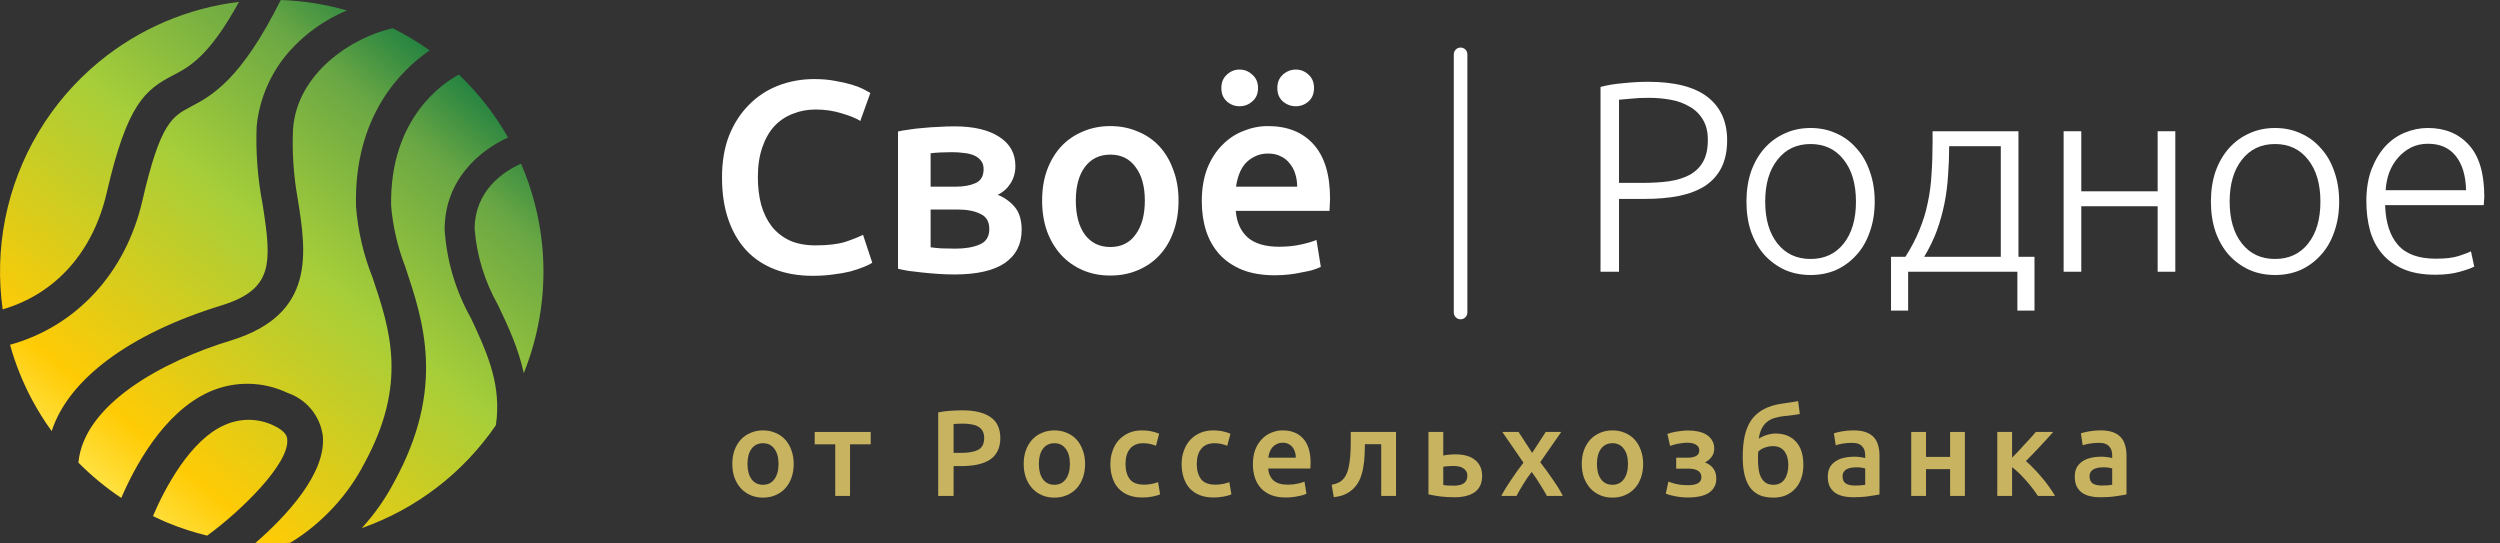 <?xml version="1.0" encoding="UTF-8"?> <svg xmlns="http://www.w3.org/2000/svg" width="138" height="30" viewBox="0 0 138 30" fill="none"><rect x="0" y="0" width="138" height="30" fill="#333333" stroke="none"/><path d="M21.679 1.559C22.39 1.913 23.072 2.323 23.717 2.784C22.201 3.815 19.52 6.363 19.652 11.413C19.759 12.754 20.067 14.072 20.566 15.321C21.527 18.19 22.528 21.16 20.105 25.592C19.275 27.208 17.874 28.838 16.024 29.962C15.383 30.006 14.74 30.008 14.1 29.97C15.761 28.526 18.038 26.13 17.816 24.035C17.741 23.503 17.521 23.002 17.179 22.588C16.837 22.174 16.386 21.863 15.878 21.69C15.205 21.368 14.47 21.195 13.725 21.185C12.979 21.174 12.239 21.325 11.557 21.628C9.012 22.764 7.405 25.83 6.695 27.486C5.841 26.918 5.048 26.265 4.329 25.537C4.617 22.332 8.962 19.939 12.783 18.783C17.44 17.337 16.909 13.945 16.433 10.967C16.205 9.701 16.119 8.414 16.175 7.129C16.399 4.027 19.441 2.053 21.679 1.559ZM13.726 23.174C14.191 23.174 14.651 23.276 15.073 23.473C15.807 23.808 15.854 24.129 15.854 24.254C15.995 25.574 13.31 28.206 11.435 29.566C10.7 29.387 9.976 29.154 9.27 28.862C8.99 28.747 8.716 28.619 8.444 28.487C9.104 26.934 10.512 24.29 12.377 23.473C12.799 23.276 13.26 23.174 13.726 23.174ZM25.33 4.118C25.423 4.207 25.515 4.296 25.605 4.387C26.565 5.347 27.381 6.426 28.042 7.591C26.496 8.296 24.544 9.898 24.544 12.679C24.657 14.395 25.154 16.064 25.997 17.564C26.825 19.329 27.598 21 27.421 23.057L27.372 23.473C25.568 26.107 22.975 28.096 19.971 29.151C20.676 28.381 21.282 27.518 21.77 26.584C24.614 21.387 23.363 17.698 22.371 14.727C21.952 13.65 21.689 12.518 21.59 11.366C21.499 6.455 24.562 4.523 25.33 4.118ZM15.497 0.001C16.735 0.041 17.962 0.235 19.149 0.576C17.962 1.071 16.887 1.823 16.011 2.791C14.964 3.957 14.317 5.428 14.166 6.988C14.112 8.421 14.223 9.856 14.495 11.264C15.003 14.515 15.112 15.969 12.221 16.86C7.131 18.424 3.776 20.944 2.853 23.797C2.458 23.252 2.098 22.68 1.777 22.081C1.255 21.106 0.847 20.083 0.554 19.031C4.231 18.012 6.95 15.042 7.86 11.076C8.845 6.785 9.51 6.433 10.51 5.901C11.673 5.289 13.281 4.444 15.497 0.001ZM28.762 9.035C29.375 10.452 29.773 11.964 29.927 13.523C30.166 15.943 29.809 18.367 28.913 20.596C28.613 19.216 28.037 17.984 27.489 16.837C26.76 15.551 26.32 14.121 26.2 12.648C26.2 10.501 27.831 9.447 28.762 9.035ZM13.193 0.103C11.546 3.105 10.47 3.68 9.549 4.158C8.017 4.963 7.025 5.714 5.892 10.638C5.132 13.919 3.063 16.225 0.147 17.077C-0.083 15.429 -0.042 13.742 0.285 12.085C0.958 8.681 2.79 5.615 5.469 3.41C7.685 1.586 10.368 0.445 13.193 0.103Z" fill="url(#paint0_linear_4446_203)"></path><path d="M44.864 15.225C44.084 15.225 43.384 15.105 42.764 14.865C42.145 14.625 41.62 14.275 41.19 13.815C40.76 13.345 40.429 12.775 40.2 12.105C39.969 11.435 39.855 10.665 39.855 9.795C39.855 8.925 39.984 8.155 40.245 7.485C40.514 6.815 40.88 6.25 41.34 5.79C41.8 5.32 42.339 4.965 42.959 4.725C43.579 4.485 44.244 4.365 44.954 4.365C45.384 4.365 45.774 4.4 46.124 4.47C46.474 4.53 46.779 4.6 47.039 4.68C47.299 4.76 47.514 4.845 47.684 4.935C47.854 5.025 47.974 5.09 48.044 5.13L47.489 6.675C47.249 6.525 46.904 6.385 46.454 6.255C46.014 6.115 45.534 6.045 45.014 6.045C44.564 6.045 44.144 6.125 43.754 6.285C43.364 6.435 43.024 6.665 42.734 6.975C42.454 7.285 42.234 7.675 42.075 8.145C41.914 8.615 41.834 9.16 41.834 9.78C41.834 10.33 41.895 10.835 42.014 11.295C42.145 11.755 42.339 12.155 42.599 12.495C42.859 12.825 43.189 13.085 43.589 13.275C43.989 13.455 44.469 13.545 45.029 13.545C45.699 13.545 46.244 13.48 46.664 13.35C47.084 13.21 47.409 13.08 47.639 12.96L48.149 14.505C48.029 14.585 47.864 14.665 47.654 14.745C47.454 14.825 47.214 14.905 46.934 14.985C46.654 15.055 46.339 15.11 45.989 15.15C45.639 15.2 45.264 15.225 44.864 15.225Z" fill="white"></path><path d="M52.69 15.15C52.4 15.15 52.105 15.14 51.805 15.12C51.505 15.1 51.215 15.075 50.935 15.045C50.665 15.015 50.41 14.985 50.17 14.955C49.93 14.915 49.73 14.875 49.57 14.835V7.26C49.73 7.22 49.93 7.185 50.17 7.155C50.41 7.115 50.665 7.085 50.935 7.065C51.215 7.035 51.505 7.015 51.805 7.005C52.105 6.985 52.4 6.975 52.69 6.975C53.75 6.975 54.575 7.17 55.165 7.56C55.755 7.94 56.05 8.475 56.05 9.165C56.05 9.525 55.96 9.845 55.78 10.125C55.6 10.405 55.365 10.615 55.075 10.755C55.435 10.895 55.745 11.115 56.005 11.415C56.265 11.715 56.395 12.14 56.395 12.69C56.395 13.48 56.085 14.09 55.465 14.52C54.845 14.94 53.92 15.15 52.69 15.15ZM52.735 10.305C53.185 10.305 53.555 10.24 53.845 10.11C54.145 9.98 54.295 9.72 54.295 9.33C54.295 9.14 54.245 8.985 54.145 8.865C54.055 8.745 53.93 8.65 53.77 8.58C53.61 8.51 53.425 8.465 53.215 8.445C53.005 8.415 52.785 8.4 52.555 8.4C52.375 8.4 52.165 8.405 51.925 8.415C51.695 8.425 51.51 8.44 51.37 8.46V10.305H52.735ZM51.37 13.65C51.49 13.67 51.685 13.69 51.955 13.71C52.235 13.72 52.495 13.725 52.735 13.725C53.275 13.725 53.72 13.65 54.07 13.5C54.43 13.35 54.61 13.065 54.61 12.645C54.61 12.235 54.445 11.955 54.115 11.805C53.795 11.645 53.375 11.565 52.855 11.565H51.37V13.65Z" fill="white"></path><path d="M65.055 11.07C65.055 11.69 64.965 12.255 64.784 12.765C64.605 13.275 64.35 13.71 64.019 14.07C63.69 14.43 63.29 14.71 62.82 14.91C62.36 15.11 61.85 15.21 61.29 15.21C60.73 15.21 60.22 15.11 59.76 14.91C59.3 14.71 58.905 14.43 58.575 14.07C58.245 13.71 57.985 13.275 57.795 12.765C57.615 12.255 57.525 11.69 57.525 11.07C57.525 10.45 57.615 9.89 57.795 9.39C57.985 8.88 58.245 8.445 58.575 8.085C58.915 7.725 59.315 7.45 59.775 7.26C60.235 7.06 60.74 6.96 61.29 6.96C61.84 6.96 62.345 7.06 62.805 7.26C63.275 7.45 63.675 7.725 64.004 8.085C64.335 8.445 64.59 8.88 64.769 9.39C64.96 9.89 65.055 10.45 65.055 11.07ZM63.195 11.07C63.195 10.29 63.025 9.675 62.685 9.225C62.355 8.765 61.89 8.535 61.29 8.535C60.69 8.535 60.22 8.765 59.88 9.225C59.55 9.675 59.385 10.29 59.385 11.07C59.385 11.86 59.55 12.485 59.88 12.945C60.22 13.405 60.69 13.635 61.29 13.635C61.89 13.635 62.355 13.405 62.685 12.945C63.025 12.485 63.195 11.86 63.195 11.07Z" fill="white"></path><path d="M66.339 11.115C66.339 10.425 66.439 9.82 66.639 9.3C66.849 8.78 67.124 8.35 67.464 8.01C67.804 7.66 68.194 7.4 68.634 7.23C69.074 7.05 69.524 6.96 69.984 6.96C71.064 6.96 71.904 7.295 72.504 7.965C73.114 8.635 73.419 9.635 73.419 10.965C73.419 11.065 73.414 11.18 73.404 11.31C73.404 11.43 73.399 11.54 73.389 11.64H68.214C68.264 12.27 68.484 12.76 68.874 13.11C69.274 13.45 69.849 13.62 70.599 13.62C71.039 13.62 71.439 13.58 71.799 13.5C72.169 13.42 72.459 13.335 72.669 13.245L72.909 14.73C72.809 14.78 72.669 14.835 72.489 14.895C72.319 14.945 72.119 14.99 71.889 15.03C71.669 15.08 71.429 15.12 71.169 15.15C70.909 15.18 70.644 15.195 70.374 15.195C69.684 15.195 69.084 15.095 68.574 14.895C68.064 14.685 67.644 14.4 67.314 14.04C66.984 13.67 66.739 13.24 66.579 12.75C66.419 12.25 66.339 11.705 66.339 11.115ZM71.604 10.305C71.604 10.055 71.569 9.82 71.499 9.6C71.429 9.37 71.324 9.175 71.184 9.015C71.054 8.845 70.889 8.715 70.689 8.625C70.499 8.525 70.269 8.475 69.999 8.475C69.719 8.475 69.474 8.53 69.264 8.64C69.054 8.74 68.874 8.875 68.724 9.045C68.584 9.215 68.474 9.41 68.394 9.63C68.314 9.85 68.259 10.075 68.229 10.305H71.604ZM68.424 5.865C68.154 5.865 67.919 5.775 67.719 5.595C67.519 5.415 67.419 5.17 67.419 4.86C67.419 4.55 67.519 4.305 67.719 4.125C67.919 3.935 68.154 3.84 68.424 3.84C68.694 3.84 68.929 3.935 69.129 4.125C69.339 4.305 69.444 4.55 69.444 4.86C69.444 5.17 69.339 5.415 69.129 5.595C68.929 5.775 68.694 5.865 68.424 5.865ZM71.529 5.865C71.259 5.865 71.019 5.775 70.809 5.595C70.609 5.415 70.509 5.17 70.509 4.86C70.509 4.55 70.609 4.305 70.809 4.125C71.019 3.935 71.259 3.84 71.529 3.84C71.799 3.84 72.034 3.935 72.234 4.125C72.434 4.305 72.534 4.55 72.534 4.86C72.534 5.17 72.434 5.415 72.234 5.595C72.034 5.775 71.799 5.865 71.529 5.865Z" fill="white"></path><path fill-rule="evenodd" clip-rule="evenodd" d="M80.624 17.625C80.417 17.625 80.249 17.457 80.249 17.25L80.249 3C80.249 2.793 80.417 2.625 80.624 2.625V2.625C80.831 2.625 80.999 2.793 80.999 3L80.999 17.25C80.999 17.457 80.831 17.625 80.624 17.625V17.625Z" fill="white"></path><path d="M90.974 4.515C92.444 4.515 93.538 4.795 94.258 5.355C94.978 5.915 95.338 6.71 95.338 7.74C95.338 8.33 95.234 8.835 95.023 9.255C94.814 9.665 94.513 10 94.124 10.26C93.734 10.51 93.254 10.695 92.684 10.815C92.124 10.925 91.489 10.98 90.779 10.98H89.369V15H88.349V4.8C88.709 4.7 89.129 4.63 89.609 4.59C90.099 4.54 90.554 4.515 90.974 4.515ZM91.019 5.4C90.639 5.4 90.314 5.415 90.044 5.445C89.784 5.465 89.559 5.485 89.369 5.505V10.095H90.659C91.209 10.095 91.704 10.065 92.144 10.005C92.594 9.935 92.974 9.815 93.284 9.645C93.603 9.465 93.849 9.22 94.019 8.91C94.189 8.6 94.273 8.205 94.273 7.725C94.273 7.265 94.178 6.885 93.989 6.585C93.808 6.285 93.564 6.05 93.254 5.88C92.954 5.7 92.609 5.575 92.219 5.505C91.829 5.435 91.429 5.4 91.019 5.4Z" fill="white"></path><path d="M103.484 11.13C103.484 11.74 103.394 12.295 103.214 12.795C103.044 13.295 102.799 13.72 102.479 14.07C102.169 14.42 101.799 14.695 101.369 14.895C100.939 15.085 100.464 15.18 99.944 15.18C99.424 15.18 98.949 15.085 98.519 14.895C98.089 14.695 97.714 14.42 97.394 14.07C97.084 13.72 96.839 13.295 96.659 12.795C96.489 12.295 96.404 11.74 96.404 11.13C96.404 10.52 96.489 9.965 96.659 9.465C96.839 8.965 97.084 8.54 97.394 8.19C97.714 7.83 98.089 7.555 98.519 7.365C98.949 7.165 99.424 7.065 99.944 7.065C100.464 7.065 100.939 7.165 101.369 7.365C101.799 7.555 102.169 7.83 102.479 8.19C102.799 8.54 103.044 8.965 103.214 9.465C103.394 9.965 103.484 10.52 103.484 11.13ZM102.449 11.13C102.449 10.16 102.224 9.39 101.774 8.82C101.324 8.24 100.714 7.95 99.944 7.95C99.174 7.95 98.564 8.24 98.114 8.82C97.664 9.39 97.439 10.16 97.439 11.13C97.439 12.1 97.664 12.87 98.114 13.44C98.564 14.01 99.174 14.295 99.944 14.295C100.714 14.295 101.324 14.01 101.774 13.44C102.224 12.87 102.449 12.1 102.449 11.13Z" fill="white"></path><path d="M111.419 14.175H112.304V17.145H111.359V15H105.329V17.145H104.384V14.175H105.179C105.509 13.655 105.769 13.155 105.959 12.675C106.159 12.195 106.309 11.705 106.409 11.205C106.519 10.705 106.589 10.18 106.619 9.63C106.659 9.07 106.679 8.46 106.679 7.8V7.245H111.419V14.175ZM107.594 8.07C107.594 8.61 107.574 9.14 107.534 9.66C107.504 10.18 107.439 10.695 107.339 11.205C107.239 11.715 107.099 12.22 106.919 12.72C106.739 13.21 106.504 13.695 106.214 14.175H110.444V8.07H107.594Z" fill="white"></path><path d="M120.077 15H119.102V11.385H114.887V15H113.912V7.245H114.887V10.56H119.102V7.245H120.077V15Z" fill="white"></path><path d="M129.122 11.13C129.122 11.74 129.032 12.295 128.852 12.795C128.682 13.295 128.437 13.72 128.117 14.07C127.807 14.42 127.437 14.695 127.007 14.895C126.577 15.085 126.102 15.18 125.582 15.18C125.062 15.18 124.587 15.085 124.157 14.895C123.727 14.695 123.352 14.42 123.032 14.07C122.722 13.72 122.477 13.295 122.297 12.795C122.127 12.295 122.042 11.74 122.042 11.13C122.042 10.52 122.127 9.965 122.297 9.465C122.477 8.965 122.722 8.54 123.032 8.19C123.352 7.83 123.727 7.555 124.157 7.365C124.587 7.165 125.062 7.065 125.582 7.065C126.102 7.065 126.577 7.165 127.007 7.365C127.437 7.555 127.807 7.83 128.117 8.19C128.437 8.54 128.682 8.965 128.852 9.465C129.032 9.965 129.122 10.52 129.122 11.13ZM128.087 11.13C128.087 10.16 127.862 9.39 127.412 8.82C126.962 8.24 126.352 7.95 125.582 7.95C124.812 7.95 124.202 8.24 123.752 8.82C123.302 9.39 123.077 10.16 123.077 11.13C123.077 12.1 123.302 12.87 123.752 13.44C124.202 14.01 124.812 14.295 125.582 14.295C126.352 14.295 126.962 14.01 127.412 13.44C127.862 12.87 128.087 12.1 128.087 11.13Z" fill="white"></path><path d="M130.623 11.115C130.623 10.435 130.718 9.845 130.908 9.345C131.108 8.835 131.363 8.41 131.673 8.07C131.993 7.73 132.353 7.48 132.753 7.32C133.163 7.15 133.583 7.065 134.013 7.065C134.963 7.065 135.718 7.375 136.278 7.995C136.848 8.615 137.133 9.57 137.133 10.86C137.133 10.94 137.128 11.02 137.118 11.1C137.118 11.18 137.113 11.255 137.103 11.325H131.658C131.688 12.275 131.923 13.005 132.363 13.515C132.803 14.025 133.503 14.28 134.463 14.28C134.993 14.28 135.413 14.23 135.723 14.13C136.033 14.03 136.258 13.945 136.398 13.875L136.578 14.715C136.438 14.795 136.173 14.89 135.783 15C135.403 15.11 134.953 15.165 134.433 15.165C133.753 15.165 133.173 15.065 132.693 14.865C132.213 14.665 131.818 14.385 131.508 14.025C131.198 13.665 130.973 13.24 130.833 12.75C130.693 12.25 130.623 11.705 130.623 11.115ZM136.128 10.5C136.108 9.69 135.918 9.06 135.558 8.61C135.198 8.16 134.688 7.935 134.028 7.935C133.678 7.935 133.363 8.005 133.083 8.145C132.813 8.285 132.573 8.475 132.363 8.715C132.163 8.945 132.003 9.215 131.883 9.525C131.773 9.835 131.708 10.16 131.688 10.5H136.128Z" fill="white"></path><path d="M43.812 25.606C43.812 25.885 43.772 26.139 43.691 26.369C43.609 26.598 43.495 26.794 43.346 26.956C43.198 27.118 43.018 27.244 42.806 27.334C42.599 27.424 42.37 27.469 42.118 27.469C41.866 27.469 41.636 27.424 41.429 27.334C41.222 27.244 41.045 27.118 40.896 26.956C40.748 26.794 40.631 26.598 40.545 26.369C40.464 26.139 40.424 25.885 40.424 25.606C40.424 25.327 40.464 25.075 40.545 24.85C40.631 24.621 40.748 24.425 40.896 24.263C41.049 24.101 41.229 23.977 41.436 23.892C41.643 23.802 41.87 23.757 42.118 23.757C42.365 23.757 42.593 23.802 42.8 23.892C43.011 23.977 43.191 24.101 43.34 24.263C43.488 24.425 43.603 24.621 43.684 24.85C43.769 25.075 43.812 25.327 43.812 25.606ZM42.975 25.606C42.975 25.255 42.898 24.978 42.745 24.776C42.597 24.569 42.388 24.465 42.118 24.465C41.848 24.465 41.636 24.569 41.483 24.776C41.335 24.978 41.261 25.255 41.261 25.606C41.261 25.962 41.335 26.243 41.483 26.45C41.636 26.657 41.848 26.76 42.118 26.76C42.388 26.76 42.597 26.657 42.745 26.45C42.898 26.243 42.975 25.962 42.975 25.606Z" fill="#C7B360"></path><path d="M48.063 24.526H46.922V27.375H46.105V24.526H44.971V23.844H48.063V24.526Z" fill="#C7B360"></path><path d="M53.112 22.65C53.791 22.65 54.311 22.773 54.671 23.021C55.035 23.268 55.218 23.655 55.218 24.182C55.218 24.456 55.168 24.693 55.069 24.891C54.975 25.084 54.835 25.244 54.651 25.37C54.466 25.491 54.241 25.581 53.976 25.64C53.71 25.698 53.407 25.728 53.065 25.728H52.639V27.375H51.789V22.765C51.987 22.72 52.205 22.69 52.444 22.677C52.687 22.659 52.909 22.65 53.112 22.65ZM53.172 23.385C52.956 23.385 52.779 23.392 52.639 23.406V24.999H53.051C53.461 24.999 53.776 24.942 53.996 24.83C54.217 24.713 54.327 24.495 54.327 24.175C54.327 24.022 54.297 23.894 54.239 23.79C54.181 23.687 54.099 23.606 53.996 23.547C53.892 23.489 53.769 23.448 53.625 23.426C53.485 23.399 53.334 23.385 53.172 23.385Z" fill="#C7B360"></path><path d="M59.897 25.606C59.897 25.885 59.856 26.139 59.775 26.369C59.694 26.598 59.579 26.794 59.431 26.956C59.282 27.118 59.102 27.244 58.891 27.334C58.684 27.424 58.454 27.469 58.202 27.469C57.95 27.469 57.721 27.424 57.514 27.334C57.307 27.244 57.129 27.118 56.98 26.956C56.832 26.794 56.715 26.598 56.63 26.369C56.548 26.139 56.508 25.885 56.508 25.606C56.508 25.327 56.548 25.075 56.63 24.85C56.715 24.621 56.832 24.425 56.98 24.263C57.133 24.101 57.313 23.977 57.52 23.892C57.727 23.802 57.955 23.757 58.202 23.757C58.45 23.757 58.677 23.802 58.884 23.892C59.096 23.977 59.276 24.101 59.424 24.263C59.572 24.425 59.687 24.621 59.768 24.85C59.854 25.075 59.897 25.327 59.897 25.606ZM59.059 25.606C59.059 25.255 58.983 24.978 58.83 24.776C58.681 24.569 58.472 24.465 58.202 24.465C57.932 24.465 57.721 24.569 57.568 24.776C57.419 24.978 57.345 25.255 57.345 25.606C57.345 25.962 57.419 26.243 57.568 26.45C57.721 26.657 57.932 26.76 58.202 26.76C58.472 26.76 58.681 26.657 58.83 26.45C58.983 26.243 59.059 25.962 59.059 25.606Z" fill="#C7B360"></path><path d="M61.292 25.613C61.292 25.352 61.333 25.109 61.414 24.884C61.495 24.654 61.609 24.456 61.758 24.29C61.911 24.123 62.095 23.993 62.311 23.898C62.527 23.804 62.77 23.757 63.04 23.757C63.373 23.757 63.688 23.817 63.985 23.939L63.81 24.607C63.715 24.567 63.607 24.533 63.486 24.506C63.369 24.479 63.243 24.465 63.108 24.465C62.788 24.465 62.545 24.567 62.379 24.769C62.212 24.967 62.129 25.248 62.129 25.613C62.129 25.964 62.208 26.243 62.365 26.45C62.523 26.652 62.788 26.754 63.162 26.754C63.301 26.754 63.439 26.74 63.574 26.713C63.709 26.686 63.826 26.652 63.925 26.612L64.039 27.287C63.949 27.332 63.812 27.372 63.628 27.408C63.448 27.444 63.261 27.462 63.067 27.462C62.766 27.462 62.503 27.417 62.278 27.327C62.057 27.233 61.873 27.105 61.724 26.943C61.58 26.776 61.472 26.58 61.4 26.355C61.328 26.126 61.292 25.878 61.292 25.613Z" fill="#C7B360"></path><path d="M65.226 25.613C65.226 25.352 65.266 25.109 65.347 24.884C65.428 24.654 65.543 24.456 65.692 24.29C65.845 24.123 66.029 23.993 66.245 23.898C66.461 23.804 66.704 23.757 66.974 23.757C67.307 23.757 67.622 23.817 67.919 23.939L67.744 24.607C67.649 24.567 67.541 24.533 67.42 24.506C67.303 24.479 67.177 24.465 67.042 24.465C66.722 24.465 66.479 24.567 66.313 24.769C66.146 24.967 66.063 25.248 66.063 25.613C66.063 25.964 66.142 26.243 66.299 26.45C66.457 26.652 66.722 26.754 67.096 26.754C67.235 26.754 67.372 26.74 67.507 26.713C67.642 26.686 67.759 26.652 67.858 26.612L67.973 27.287C67.883 27.332 67.746 27.372 67.561 27.408C67.381 27.444 67.195 27.462 67.001 27.462C66.7 27.462 66.436 27.417 66.211 27.327C65.991 27.233 65.806 27.105 65.658 26.943C65.514 26.776 65.406 26.58 65.334 26.355C65.262 26.126 65.226 25.878 65.226 25.613Z" fill="#C7B360"></path><path d="M69.16 25.626C69.16 25.316 69.205 25.044 69.295 24.81C69.389 24.576 69.513 24.382 69.666 24.229C69.819 24.072 69.994 23.955 70.192 23.878C70.39 23.797 70.593 23.757 70.8 23.757C71.286 23.757 71.664 23.907 71.934 24.209C72.208 24.51 72.346 24.96 72.346 25.559C72.346 25.604 72.343 25.656 72.339 25.714C72.339 25.768 72.337 25.818 72.332 25.863H70.003C70.026 26.146 70.125 26.367 70.3 26.524C70.48 26.677 70.739 26.754 71.077 26.754C71.275 26.754 71.455 26.736 71.617 26.7C71.783 26.664 71.914 26.625 72.008 26.585L72.116 27.253C72.071 27.276 72.008 27.3 71.927 27.327C71.851 27.35 71.761 27.37 71.657 27.388C71.558 27.411 71.45 27.429 71.333 27.442C71.216 27.456 71.097 27.462 70.975 27.462C70.665 27.462 70.395 27.417 70.165 27.327C69.936 27.233 69.747 27.105 69.598 26.943C69.45 26.776 69.34 26.583 69.268 26.362C69.196 26.137 69.16 25.892 69.16 25.626ZM71.529 25.262C71.529 25.149 71.513 25.044 71.482 24.945C71.45 24.841 71.403 24.753 71.34 24.681C71.281 24.605 71.207 24.546 71.117 24.506C71.032 24.461 70.928 24.438 70.807 24.438C70.681 24.438 70.57 24.463 70.476 24.513C70.381 24.558 70.3 24.618 70.233 24.695C70.17 24.771 70.12 24.859 70.084 24.958C70.048 25.057 70.024 25.158 70.01 25.262H71.529Z" fill="#C7B360"></path><path d="M75.345 24.519C75.341 24.717 75.334 24.924 75.325 25.14C75.316 25.352 75.293 25.561 75.257 25.768C75.226 25.975 75.174 26.173 75.102 26.362C75.03 26.551 74.929 26.722 74.799 26.875C74.672 27.024 74.513 27.15 74.319 27.253C74.13 27.352 73.898 27.415 73.624 27.442L73.509 26.76C73.739 26.715 73.916 26.643 74.043 26.544C74.168 26.441 74.265 26.31 74.333 26.153C74.387 26.036 74.427 25.903 74.454 25.755C74.486 25.606 74.508 25.451 74.522 25.289C74.54 25.122 74.551 24.954 74.555 24.783C74.56 24.612 74.562 24.445 74.562 24.283V23.844H77.06V27.375H76.243V24.519H75.345Z" fill="#C7B360"></path><path d="M79.668 25.147C79.735 25.129 79.834 25.113 79.965 25.1C80.095 25.086 80.226 25.08 80.356 25.08C80.559 25.08 80.748 25.102 80.923 25.147C81.103 25.192 81.259 25.264 81.389 25.363C81.52 25.458 81.623 25.581 81.7 25.734C81.776 25.883 81.814 26.061 81.814 26.268C81.814 26.479 81.778 26.659 81.706 26.808C81.634 26.956 81.531 27.078 81.396 27.172C81.261 27.267 81.099 27.336 80.91 27.381C80.725 27.426 80.518 27.449 80.289 27.449C80.023 27.449 79.776 27.435 79.546 27.408C79.317 27.381 79.085 27.341 78.851 27.287V23.844H79.668V25.147ZM80.269 26.808C80.498 26.808 80.676 26.765 80.802 26.679C80.932 26.589 80.998 26.448 80.998 26.254C80.998 26.155 80.975 26.072 80.93 26.004C80.89 25.937 80.833 25.883 80.761 25.842C80.694 25.797 80.613 25.766 80.518 25.748C80.424 25.73 80.325 25.721 80.221 25.721C80.127 25.721 80.028 25.725 79.924 25.734C79.821 25.739 79.735 25.75 79.668 25.768V26.774C79.726 26.783 79.812 26.792 79.924 26.801C80.041 26.805 80.156 26.808 80.269 26.808Z" fill="#C7B360"></path><path d="M84.575 24.999L85.324 23.844H86.181L85.02 25.512C85.263 25.827 85.495 26.146 85.715 26.47C85.94 26.79 86.125 27.091 86.269 27.375H85.385C85.344 27.289 85.29 27.192 85.223 27.084C85.16 26.972 85.09 26.857 85.013 26.74C84.941 26.619 84.865 26.499 84.784 26.382C84.703 26.265 84.624 26.155 84.548 26.052C84.39 26.254 84.235 26.479 84.082 26.727C83.933 26.97 83.81 27.186 83.711 27.375H82.874C82.941 27.24 83.022 27.096 83.117 26.943C83.211 26.79 83.312 26.634 83.42 26.477C83.528 26.315 83.639 26.155 83.751 25.998C83.868 25.836 83.983 25.683 84.095 25.539L82.928 23.844H83.825L84.575 24.999Z" fill="#C7B360"></path><path d="M90.702 25.606C90.702 25.885 90.662 26.139 90.581 26.369C90.5 26.598 90.385 26.794 90.237 26.956C90.088 27.118 89.908 27.244 89.697 27.334C89.49 27.424 89.26 27.469 89.008 27.469C88.756 27.469 88.527 27.424 88.32 27.334C88.113 27.244 87.935 27.118 87.786 26.956C87.638 26.794 87.521 26.598 87.435 26.369C87.354 26.139 87.314 25.885 87.314 25.606C87.314 25.327 87.354 25.075 87.435 24.85C87.521 24.621 87.638 24.425 87.786 24.263C87.939 24.101 88.119 23.977 88.326 23.892C88.533 23.802 88.761 23.757 89.008 23.757C89.256 23.757 89.483 23.802 89.69 23.892C89.901 23.977 90.081 24.101 90.23 24.263C90.378 24.425 90.493 24.621 90.574 24.85C90.66 25.075 90.702 25.327 90.702 25.606ZM89.865 25.606C89.865 25.255 89.789 24.978 89.636 24.776C89.487 24.569 89.278 24.465 89.008 24.465C88.738 24.465 88.527 24.569 88.374 24.776C88.225 24.978 88.151 25.255 88.151 25.606C88.151 25.962 88.225 26.243 88.374 26.45C88.527 26.657 88.738 26.76 89.008 26.76C89.278 26.76 89.487 26.657 89.636 26.45C89.789 26.243 89.865 25.962 89.865 25.606Z" fill="#C7B360"></path><path d="M92.04 23.952C92.098 23.93 92.17 23.907 92.256 23.885C92.341 23.862 92.433 23.842 92.532 23.824C92.631 23.806 92.735 23.793 92.843 23.784C92.955 23.77 93.068 23.763 93.18 23.763C93.374 23.763 93.558 23.781 93.734 23.817C93.909 23.853 94.062 23.912 94.193 23.993C94.323 24.074 94.427 24.177 94.503 24.303C94.584 24.429 94.625 24.58 94.625 24.756C94.625 24.945 94.573 25.104 94.47 25.235C94.366 25.365 94.247 25.462 94.112 25.525C94.314 25.602 94.47 25.714 94.578 25.863C94.686 26.011 94.74 26.2 94.74 26.43C94.74 26.614 94.699 26.772 94.618 26.902C94.542 27.033 94.434 27.141 94.294 27.226C94.159 27.307 93.999 27.366 93.815 27.402C93.63 27.442 93.43 27.462 93.214 27.462C92.953 27.462 92.71 27.44 92.485 27.395C92.26 27.354 92.082 27.305 91.952 27.246L92.094 26.585C92.179 26.621 92.316 26.664 92.505 26.713C92.694 26.758 92.917 26.781 93.174 26.781C93.669 26.781 93.916 26.637 93.916 26.349C93.916 26.245 93.894 26.162 93.849 26.099C93.804 26.036 93.747 25.989 93.68 25.957C93.612 25.921 93.536 25.899 93.45 25.89C93.365 25.876 93.282 25.869 93.201 25.869H92.526V25.262H93.194C93.36 25.262 93.502 25.233 93.619 25.174C93.741 25.111 93.801 25.003 93.801 24.85C93.801 24.724 93.743 24.625 93.626 24.553C93.513 24.477 93.354 24.438 93.147 24.438C93.057 24.438 92.964 24.445 92.87 24.459C92.775 24.468 92.683 24.481 92.593 24.499C92.508 24.517 92.429 24.537 92.357 24.56C92.285 24.578 92.229 24.596 92.188 24.614L92.04 23.952Z" fill="#C7B360"></path><path d="M99.35 22.852C99.305 22.861 99.256 22.87 99.202 22.879C99.153 22.888 99.092 22.897 99.02 22.906C98.948 22.915 98.862 22.927 98.763 22.94C98.669 22.949 98.558 22.96 98.433 22.974C98.239 22.996 98.066 23.035 97.913 23.088C97.76 23.138 97.627 23.212 97.514 23.311C97.402 23.406 97.31 23.527 97.238 23.676C97.166 23.824 97.114 24.004 97.082 24.216C97.222 24.126 97.373 24.056 97.535 24.006C97.701 23.957 97.863 23.932 98.021 23.932C98.489 23.932 98.86 24.081 99.135 24.378C99.409 24.675 99.546 25.104 99.546 25.667C99.546 25.937 99.508 26.182 99.431 26.403C99.355 26.623 99.245 26.812 99.101 26.97C98.957 27.127 98.784 27.251 98.581 27.341C98.379 27.426 98.149 27.469 97.892 27.469C97.573 27.469 97.305 27.417 97.089 27.314C96.873 27.206 96.7 27.055 96.57 26.862C96.439 26.664 96.344 26.427 96.286 26.153C96.228 25.878 96.198 25.572 96.198 25.235C96.198 24.794 96.234 24.405 96.306 24.067C96.383 23.725 96.504 23.433 96.671 23.19C96.842 22.947 97.062 22.751 97.332 22.602C97.607 22.45 97.94 22.344 98.331 22.285C98.534 22.254 98.703 22.229 98.838 22.211C98.977 22.193 99.117 22.168 99.256 22.137L99.35 22.852ZM97.055 24.931C97.046 24.99 97.042 25.062 97.042 25.147C97.042 25.228 97.042 25.305 97.042 25.377C97.042 25.579 97.055 25.766 97.082 25.937C97.109 26.108 97.157 26.254 97.224 26.376C97.292 26.497 97.379 26.592 97.487 26.659C97.596 26.727 97.731 26.76 97.892 26.76C98.032 26.76 98.153 26.733 98.257 26.679C98.361 26.625 98.446 26.549 98.513 26.45C98.581 26.351 98.63 26.236 98.662 26.106C98.698 25.971 98.716 25.824 98.716 25.667C98.716 25.532 98.7 25.404 98.669 25.282C98.642 25.156 98.594 25.046 98.527 24.951C98.464 24.852 98.379 24.774 98.27 24.715C98.162 24.657 98.03 24.627 97.872 24.627C97.719 24.627 97.566 24.654 97.413 24.708C97.265 24.762 97.145 24.837 97.055 24.931Z" fill="#C7B360"></path><path d="M102.385 26.801C102.637 26.801 102.829 26.787 102.959 26.76V25.856C102.914 25.842 102.849 25.829 102.763 25.815C102.678 25.802 102.583 25.795 102.48 25.795C102.39 25.795 102.298 25.802 102.203 25.815C102.113 25.829 102.03 25.854 101.953 25.89C101.881 25.926 101.823 25.977 101.778 26.045C101.733 26.108 101.71 26.189 101.71 26.288C101.71 26.481 101.771 26.616 101.893 26.693C102.014 26.765 102.178 26.801 102.385 26.801ZM102.318 23.757C102.588 23.757 102.815 23.79 103 23.858C103.184 23.925 103.33 24.02 103.438 24.141C103.551 24.263 103.63 24.411 103.675 24.587C103.724 24.758 103.749 24.947 103.749 25.154V27.294C103.623 27.321 103.432 27.352 103.175 27.388C102.923 27.429 102.637 27.449 102.318 27.449C102.106 27.449 101.913 27.429 101.737 27.388C101.562 27.348 101.411 27.282 101.285 27.192C101.164 27.102 101.067 26.985 100.995 26.841C100.927 26.697 100.894 26.52 100.894 26.308C100.894 26.106 100.932 25.935 101.008 25.795C101.089 25.656 101.197 25.543 101.332 25.458C101.467 25.368 101.623 25.305 101.798 25.269C101.978 25.228 102.165 25.208 102.358 25.208C102.448 25.208 102.543 25.215 102.642 25.228C102.741 25.237 102.847 25.255 102.959 25.282V25.147C102.959 25.053 102.948 24.963 102.925 24.877C102.903 24.792 102.862 24.717 102.804 24.654C102.75 24.587 102.676 24.535 102.581 24.499C102.491 24.463 102.376 24.445 102.237 24.445C102.048 24.445 101.875 24.459 101.717 24.486C101.56 24.513 101.431 24.544 101.332 24.58L101.231 23.919C101.335 23.883 101.485 23.847 101.683 23.811C101.881 23.775 102.093 23.757 102.318 23.757Z" fill="#C7B360"></path><path d="M108.462 27.375H107.646V25.896H106.316V27.375H105.499V23.844H106.316V25.221H107.646V23.844H108.462V27.375Z" fill="#C7B360"></path><path d="M111.067 25.262C111.17 25.158 111.283 25.044 111.404 24.918C111.526 24.787 111.645 24.657 111.762 24.526C111.884 24.396 111.998 24.272 112.106 24.155C112.214 24.033 112.304 23.93 112.376 23.844H113.335C113.236 23.961 113.121 24.09 112.991 24.229C112.865 24.369 112.732 24.513 112.592 24.661C112.457 24.805 112.322 24.947 112.187 25.086C112.057 25.221 111.938 25.343 111.83 25.451C111.969 25.568 112.113 25.705 112.262 25.863C112.415 26.016 112.563 26.18 112.707 26.355C112.856 26.526 112.993 26.702 113.119 26.882C113.245 27.057 113.351 27.222 113.436 27.375H112.491C112.406 27.24 112.304 27.098 112.187 26.949C112.075 26.801 111.956 26.657 111.83 26.517C111.704 26.373 111.575 26.238 111.445 26.112C111.314 25.986 111.188 25.878 111.067 25.788V27.375H110.25V23.844H111.067V25.262Z" fill="#C7B360"></path><path d="M116.019 26.801C116.271 26.801 116.462 26.787 116.593 26.76V25.856C116.548 25.842 116.483 25.829 116.397 25.815C116.312 25.802 116.217 25.795 116.114 25.795C116.024 25.795 115.931 25.802 115.837 25.815C115.747 25.829 115.664 25.854 115.587 25.89C115.515 25.926 115.457 25.977 115.412 26.045C115.367 26.108 115.344 26.189 115.344 26.288C115.344 26.481 115.405 26.616 115.526 26.693C115.648 26.765 115.812 26.801 116.019 26.801ZM115.952 23.757C116.222 23.757 116.449 23.79 116.633 23.858C116.818 23.925 116.964 24.02 117.072 24.141C117.185 24.263 117.263 24.411 117.308 24.587C117.358 24.758 117.383 24.947 117.383 25.154V27.294C117.257 27.321 117.065 27.352 116.809 27.388C116.557 27.429 116.271 27.449 115.952 27.449C115.74 27.449 115.547 27.429 115.371 27.388C115.196 27.348 115.045 27.282 114.919 27.192C114.797 27.102 114.701 26.985 114.629 26.841C114.561 26.697 114.527 26.52 114.527 26.308C114.527 26.106 114.566 25.935 114.642 25.795C114.723 25.656 114.831 25.543 114.966 25.458C115.101 25.368 115.256 25.305 115.432 25.269C115.612 25.228 115.799 25.208 115.992 25.208C116.082 25.208 116.177 25.215 116.276 25.228C116.375 25.237 116.48 25.255 116.593 25.282V25.147C116.593 25.053 116.582 24.963 116.559 24.877C116.537 24.792 116.496 24.717 116.438 24.654C116.384 24.587 116.309 24.535 116.215 24.499C116.125 24.463 116.01 24.445 115.871 24.445C115.682 24.445 115.508 24.459 115.351 24.486C115.193 24.513 115.065 24.544 114.966 24.58L114.865 23.919C114.968 23.883 115.119 23.847 115.317 23.811C115.515 23.775 115.727 23.757 115.952 23.757Z" fill="#C7B360"></path><defs><linearGradient id="paint0_linear_4446_203" x1="5.471" y1="26.362" x2="24.678" y2="3.479" gradientUnits="userSpaceOnUse"><stop stop-color="#FFE03D"></stop><stop offset="0.11" stop-color="#FFCB05"></stop><stop offset="0.55" stop-color="#A6CE39"></stop><stop offset="0.85" stop-color="#6AA744"></stop><stop offset="1" stop-color="#248341"></stop></linearGradient></defs></svg> 